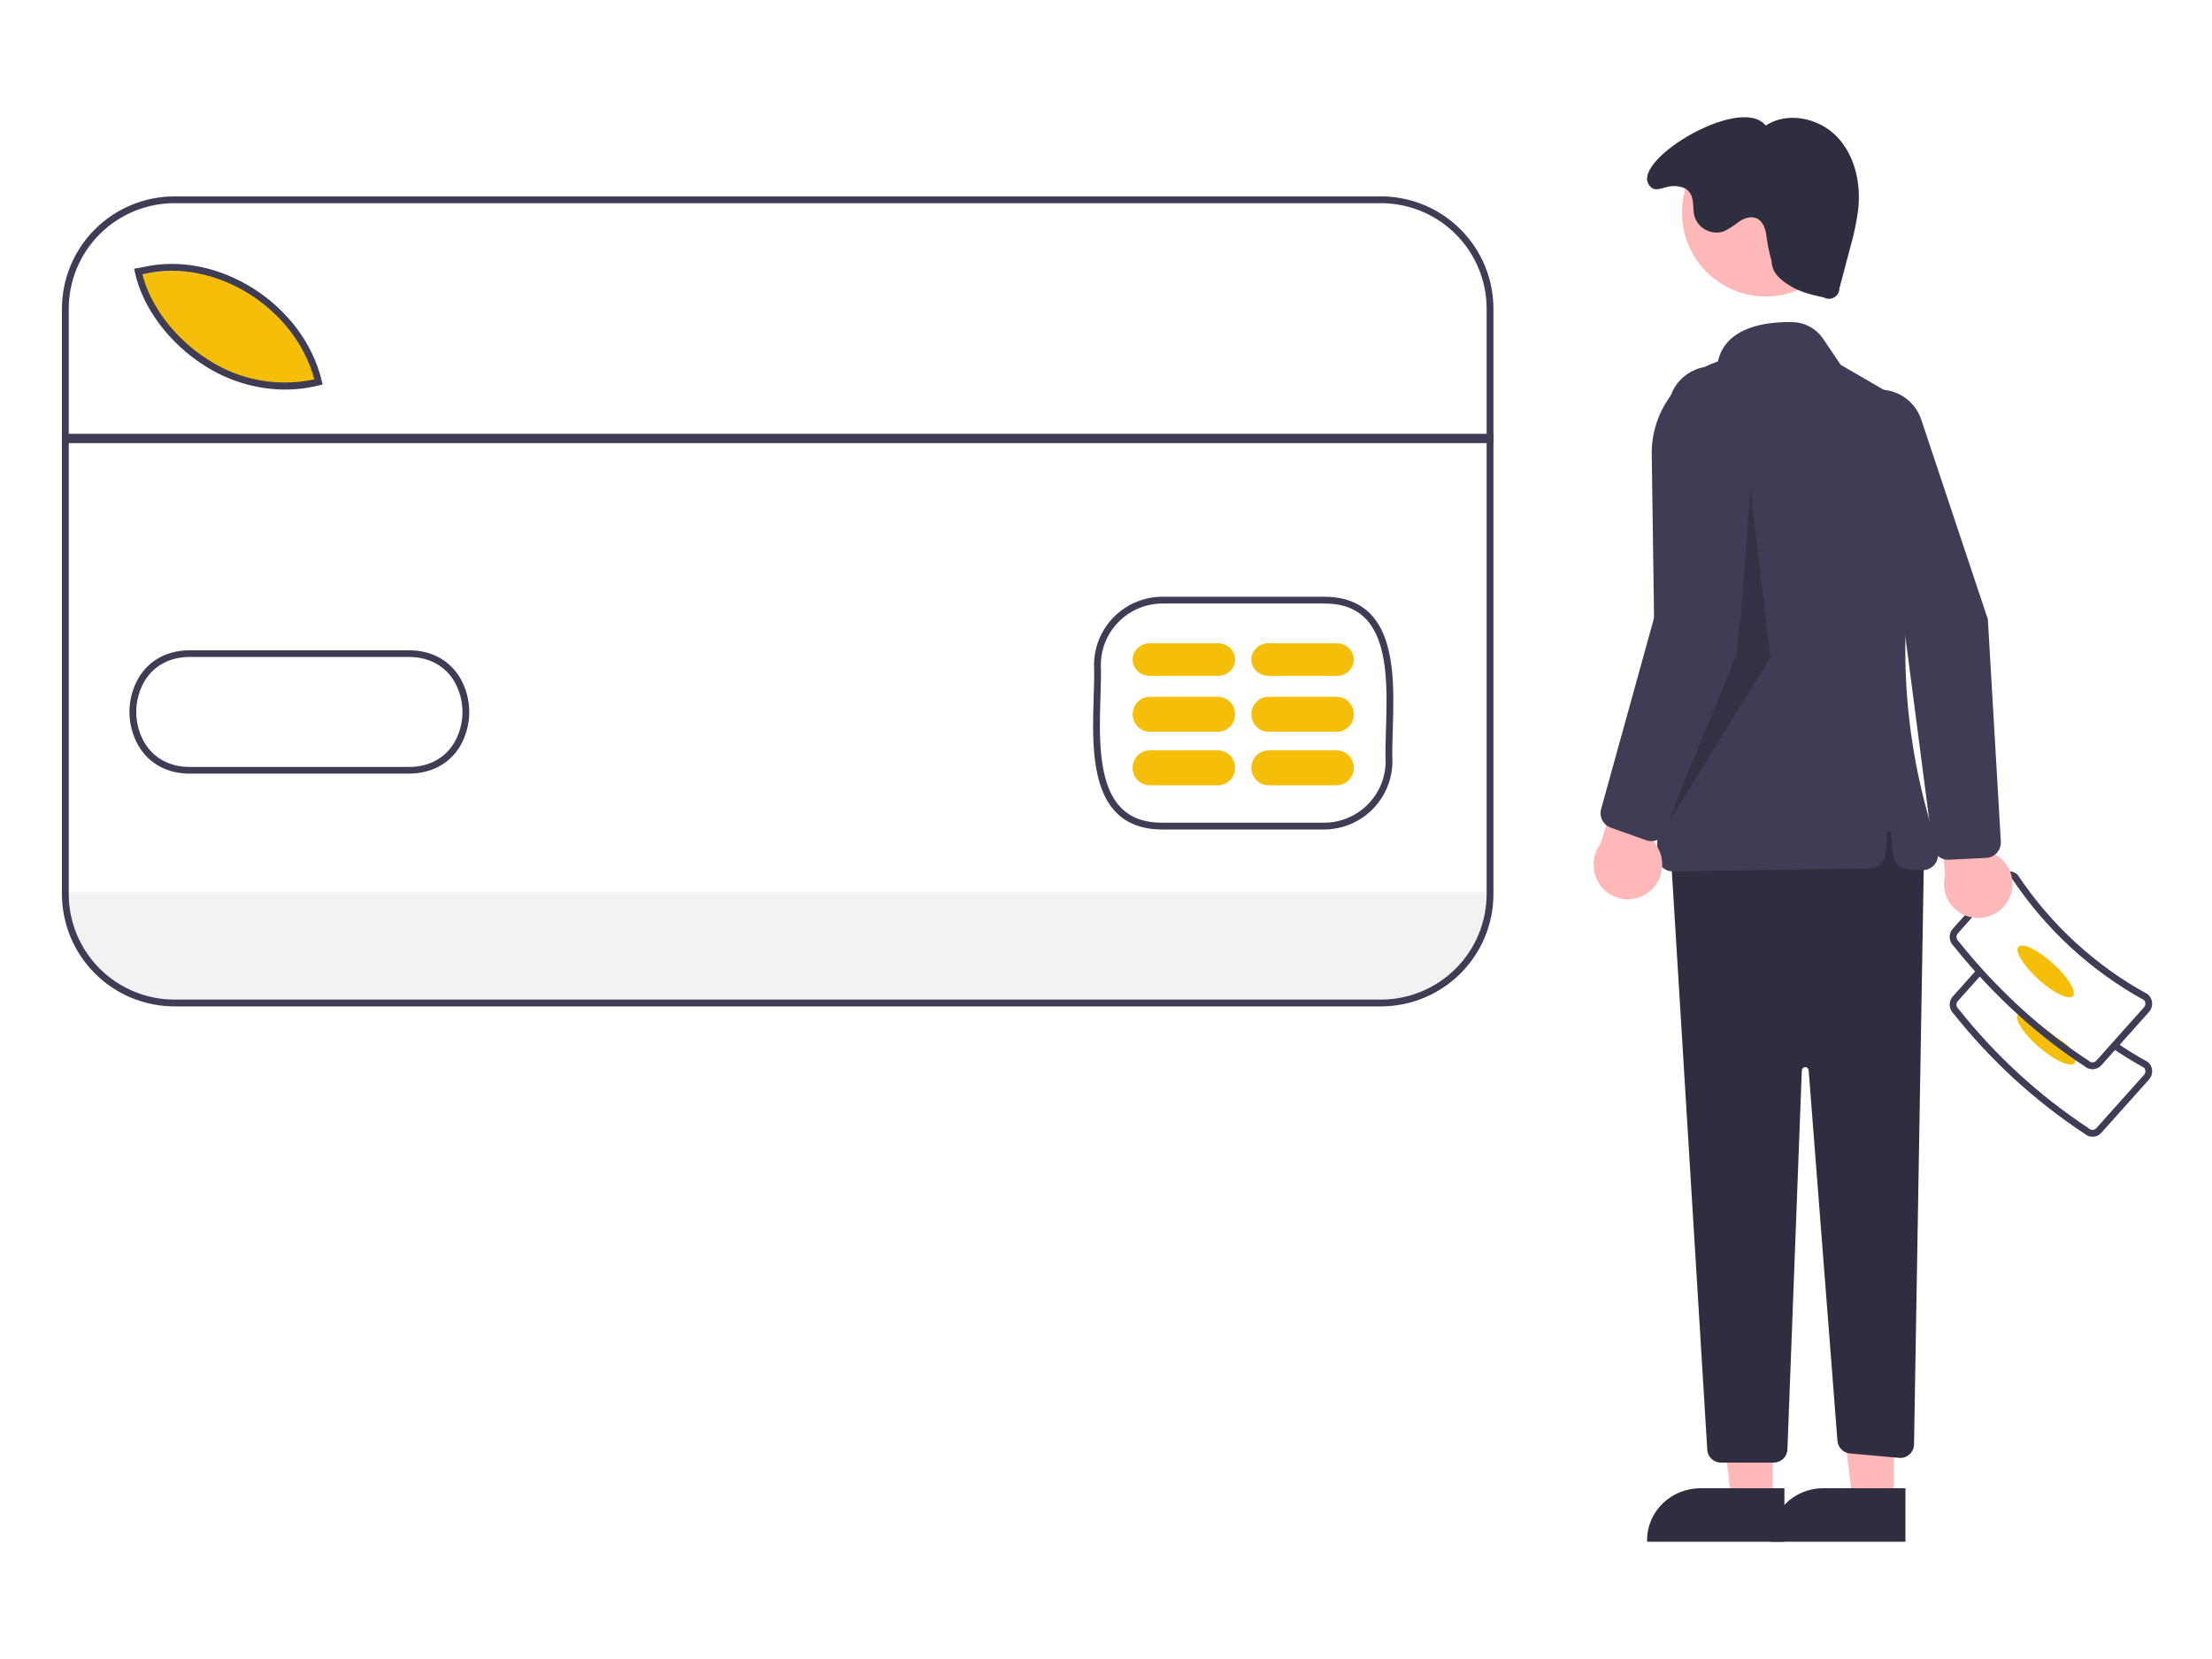 <?xml version="1.0" encoding="UTF-8"?> <svg xmlns="http://www.w3.org/2000/svg" width="1000" height="750" viewBox="0 0 1000 750" fill="none"> <path d="M1000 0H0V750H1000V0Z" fill="white"></path> <path d="M675.157 403.412V404.83C675.155 417.852 670.039 430.339 660.934 439.546C651.829 448.752 639.482 453.924 626.608 453.922H78.637C65.766 453.92 53.422 448.748 44.321 439.541C35.219 430.335 30.106 417.849 30.105 404.83V403.412H675.157Z" fill="#F2F2F2"></path> <path d="M144.804 172.185C104.852 181.762 68.988 151.928 62.726 124.252L65.507 123.769C99.181 116.544 136.77 139.907 144.804 172.185Z" fill="#F5BE08"></path> <path d="M945.969 513.902C944.671 513.904 943.416 513.432 942.434 512.572C919.932 497.735 899.902 479.37 883.096 458.164C882.068 457.176 881.463 455.82 881.409 454.386C881.356 452.951 881.858 451.553 882.81 450.489L893.856 438.137L896.131 440.224L885.085 452.576C884.665 453.045 884.447 453.664 884.478 454.296C884.509 454.929 884.786 455.522 885.25 455.947L885.411 456.12C902.051 477.136 921.893 495.332 944.192 510.02L944.392 510.176C944.856 510.601 945.467 510.822 946.091 510.791C946.716 510.759 947.302 510.478 947.722 510.009L969.275 485.908C969.676 485.46 969.893 484.874 969.884 484.269C969.875 483.665 969.64 483.086 969.226 482.651C964.231 479.895 959.358 476.891 954.738 473.72L956.46 471.147C961.054 474.3 965.903 477.285 970.872 480.019L971.17 480.233C971.698 480.717 972.127 481.302 972.432 481.955C972.737 482.607 972.912 483.313 972.948 484.034C972.983 484.755 972.878 485.476 972.638 486.155C972.398 486.835 972.028 487.46 971.55 487.995L949.997 512.096C949.52 512.632 948.943 513.067 948.298 513.376C947.654 513.685 946.955 513.861 946.243 513.895C946.152 513.9 946.06 513.902 945.969 513.902Z" fill="#3F3D56"></path> <path d="M921.676 473.285C928.687 479.356 935.887 482.689 937.763 480.711C938.008 480.375 938.162 479.987 938.211 479.581C938.261 479.175 938.205 478.763 938.049 478.382C937.288 476.143 936.073 474.069 934.472 472.281C928.241 468.035 922.185 463.455 916.304 458.54C914.46 457.962 913.045 457.977 912.361 458.708C912.264 458.812 912.184 458.93 912.123 459.058C910.947 461.355 915.032 467.518 921.676 473.285Z" fill="#F5BE08"></path> <path d="M881.412 423.843C881.47 425.26 882.077 426.597 883.101 427.563C892.194 438.956 902.188 449.579 912.984 459.326C920.884 466.472 929.247 473.075 938.015 479.09C939.474 480.102 940.947 481.082 942.436 482.047C943.413 482.914 944.668 483.39 945.966 483.386C946.058 483.386 946.15 483.37 946.242 483.37C946.956 483.337 947.655 483.16 948.301 482.85C948.946 482.54 949.525 482.103 950.002 481.565L971.551 457.443C972.517 456.359 973.019 454.931 972.948 453.472C972.876 452.013 972.235 450.642 971.167 449.662L970.875 449.444C947.35 436.559 927.241 418.102 912.262 395.644L912.032 395.364C910.963 394.384 909.554 393.875 908.115 393.948C906.676 394.021 905.325 394.67 904.358 395.753L882.809 419.875C882.33 420.41 881.96 421.037 881.72 421.718C881.48 422.399 881.376 423.121 881.412 423.843ZM884.482 423.688C884.466 423.377 884.51 423.065 884.613 422.771C884.716 422.478 884.875 422.207 885.081 421.976L906.629 397.838C906.838 397.604 907.091 397.415 907.373 397.281C907.655 397.148 907.96 397.073 908.271 397.06C908.836 397.026 909.393 397.203 909.837 397.558C925.038 420.295 945.403 438.997 969.218 452.089C969.632 452.523 969.869 453.1 969.88 453.703C969.892 454.307 969.677 454.893 969.279 455.342L947.716 479.479C947.511 479.714 947.261 479.905 946.981 480.038C946.702 480.172 946.398 480.247 946.089 480.257C945.464 480.288 944.853 480.07 944.385 479.651L944.185 479.495C940.932 477.379 937.724 475.163 934.562 472.85C928.546 468.508 922.698 463.824 917.02 458.797C905.552 448.654 894.973 437.521 885.403 425.524L885.249 425.353C884.789 424.921 884.513 424.323 884.482 423.688Z" fill="#3F3D56"></path> <path d="M937.103 450.297C938.911 448.299 934.872 441.695 928.081 435.546C921.29 429.396 914.319 426.03 912.51 428.028C910.702 430.025 914.741 436.629 921.532 442.779C928.323 448.928 935.294 452.294 937.103 450.297Z" fill="#F5BE08"></path> <path d="M801.429 679.111L782.892 679.11L774.072 606.503L801.432 606.505L801.429 679.111Z" fill="#FFB8B8"></path> <path d="M806.691 697L744.607 696.998V696.236C744.607 693.158 745.232 690.11 746.447 687.266C747.661 684.423 749.441 681.839 751.685 679.662C753.929 677.486 756.593 675.759 759.525 674.581C762.457 673.403 765.599 672.797 768.772 672.797H768.774L806.692 672.799L806.691 697Z" fill="#2F2E41"></path> <path d="M856.147 679.111L837.611 679.11L828.791 606.503L856.15 606.505L856.147 679.111Z" fill="#FFB8B8"></path> <path d="M861.41 697L800.379 696.998V696.236C800.379 693.158 800.993 690.11 802.187 687.266C803.381 684.423 805.131 681.839 807.337 679.662C809.542 677.486 812.161 675.759 815.043 674.581C817.926 673.403 821.015 672.797 824.134 672.797H824.136L861.412 672.799L861.41 697Z" fill="#2F2E41"></path> <path d="M869.83 384.449L865.293 653.018C865.278 653.868 865.088 654.707 864.734 655.481C864.38 656.254 863.87 656.947 863.236 657.516C862.601 658.084 861.856 658.515 861.047 658.783C860.238 659.051 859.382 659.15 858.532 659.073L836.296 657.056C834.837 656.924 833.473 656.281 832.444 655.241C831.415 654.201 830.789 652.832 830.676 651.375L817.658 483.85C817.627 483.456 817.447 483.089 817.154 482.824C816.861 482.559 816.477 482.415 816.082 482.423C815.686 482.431 815.308 482.589 815.026 482.866C814.744 483.142 814.578 483.516 814.563 483.911L808.057 655.271C807.996 656.87 807.317 658.383 806.161 659.493C805.006 660.602 803.465 661.222 801.861 661.222H778.013C776.435 661.222 774.915 660.621 773.765 659.542C772.615 658.463 771.921 656.987 771.825 655.414L755.131 382.903L854.33 358.163L869.83 384.449Z" fill="#2F2E41"></path> <path d="M798.275 134.026C819.197 134.026 836.157 117.066 836.157 96.144C836.157 75.222 819.197 58.261 798.275 58.261C777.353 58.261 760.393 75.222 760.393 96.144C760.393 117.066 777.353 134.026 798.275 134.026Z" fill="#FFB8B8"></path> <path d="M751.406 391.989C750.746 391.359 750.219 390.606 749.856 389.772C749.492 388.939 749.3 388.043 749.289 387.135L746.719 205.482C746.564 196.242 749.377 187.19 754.752 179.629C760.127 172.067 767.788 166.384 776.635 163.396C780.205 147.385 799.207 145.379 810.284 145.619C813.048 145.678 815.758 146.395 818.183 147.709C820.608 149.023 822.676 150.896 824.213 153.169L832.153 164.943L849.655 175.084C857.754 179.757 864.143 186.853 867.899 195.347C871.655 203.842 872.585 213.296 870.554 222.347L867.86 234.462C858.371 277.343 859.274 321.834 870.494 364.304L875.916 384.739C876.198 385.803 876.219 386.919 875.977 387.993C875.734 389.067 875.236 390.068 874.522 390.912C873.809 391.757 872.902 392.421 871.876 392.848C870.851 393.276 869.736 393.455 868.627 393.37L862.33 392.891C860.695 392.769 859.156 392.081 857.983 390.948C856.811 389.816 856.08 388.311 855.918 386.698L854.876 376.397C854.857 376.207 854.767 376.032 854.624 375.904C854.482 375.777 854.296 375.706 854.104 375.706C853.912 375.706 853.726 375.777 853.583 375.904C853.441 376.032 853.351 376.207 853.332 376.397L852.323 386.37C852.153 388.055 851.362 389.619 850.101 390.765C848.839 391.911 847.196 392.558 845.483 392.584L756.378 393.94C756.341 393.94 756.304 393.941 756.267 393.941C754.451 393.945 752.706 393.244 751.406 391.989Z" fill="#3F3D56"></path> <path d="M800.891 118.003C801.047 123.384 804.801 126.497 809.41 129.316C814.018 132.134 819.406 133.357 824.684 134.535C825.393 134.91 826.186 135.097 826.989 135.077C827.791 135.057 828.575 134.832 829.264 134.424C829.954 134.015 830.526 133.436 830.925 132.743C831.324 132.05 831.537 131.266 831.544 130.468L836.385 112.144C838.097 106.29 839.343 100.312 840.111 94.263C841.277 82.625 838.506 70.106 830.344 61.691C822.181 53.277 808.026 50.288 798.245 56.771C786.638 42.017 733.581 74.614 746.669 84.874C748.997 86.699 752.557 84.39 755.512 84.166C758.467 83.942 761.779 84.459 763.657 86.742C766.109 89.724 765.041 94.166 766.052 97.886C766.47 99.195 767.144 100.409 768.036 101.457C768.928 102.506 770.019 103.368 771.247 103.995C772.475 104.621 773.816 104.999 775.192 105.108C776.568 105.216 777.951 105.052 779.263 104.626C781.707 103.427 784.005 101.957 786.115 100.242C788.382 98.739 791.247 97.629 793.798 98.577C797.162 99.826 798.357 103.924 798.661 107.484C799.174 111.035 799.918 114.549 800.891 118.003Z" fill="#2F2E41"></path> <path opacity="0.2" d="M791.214 220.314L785.104 295.594L753.026 373.948L800.379 297.131L791.214 220.314Z" fill="black"></path> <path d="M745.699 403.047C747.457 401.617 748.884 399.815 749.88 397.767C750.876 395.719 751.416 393.474 751.463 391.192C751.509 388.909 751.061 386.644 750.149 384.556C749.237 382.468 747.885 380.608 746.186 379.106L766.706 327.647L738.788 333.355L723.582 381.347C721.28 384.403 720.165 388.208 720.449 392.041C720.732 395.874 722.395 399.468 725.121 402.143C727.847 404.818 731.448 406.387 735.24 406.554C739.033 406.72 742.754 405.473 745.699 403.047Z" fill="#FFB8B8"></path> <path d="M744.189 379.849L728.177 374.159C726.527 373.564 725.164 372.381 724.354 370.844C723.544 369.307 723.347 367.527 723.802 365.854L750.217 270.507L754.244 184.336C754.366 181.735 755.01 179.183 756.14 176.83C757.271 174.477 758.864 172.369 760.828 170.628C762.792 168.888 765.087 167.55 767.58 166.692C770.073 165.834 772.714 165.473 775.35 165.631C777.986 165.788 780.563 166.461 782.933 167.61C785.303 168.758 787.417 170.36 789.153 172.322C790.89 174.283 792.213 176.566 793.047 179.037C793.88 181.507 794.208 184.116 794.01 186.713L786.817 281.069L753.16 375.647C752.649 377.076 751.677 378.3 750.392 379.131C749.107 379.961 747.581 380.352 746.048 380.244C745.413 380.196 744.788 380.063 744.189 379.849Z" fill="#3F3D56"></path> <path d="M907.941 406.887C909.018 404.926 909.648 402.754 909.788 400.525C909.927 398.296 909.572 396.063 908.748 393.985C907.923 391.907 906.649 390.033 905.016 388.496C903.382 386.959 901.429 385.796 899.293 385.089L898.648 330.804L875.092 346.611L879.316 395.738C878.356 399.375 878.774 403.236 880.492 406.588C882.21 409.94 885.108 412.55 888.636 413.924C892.164 415.299 896.079 415.341 899.637 414.044C903.195 412.747 906.15 410.201 907.941 406.887Z" fill="#FFB8B8"></path> <path d="M897.93 387.836L880.988 388.673C879.239 388.751 877.524 388.175 876.181 387.058C874.838 385.941 873.964 384.365 873.73 382.639L860.895 284.103L831.043 202.627C830.142 200.168 829.741 197.555 829.865 194.94C829.988 192.326 830.632 189.762 831.761 187.397C832.889 185.033 834.479 182.915 836.438 181.167C838.396 179.419 840.685 178.076 843.17 177.215C845.656 176.355 848.288 175.994 850.915 176.155C853.541 176.315 856.11 176.994 858.47 178.15C860.831 179.307 862.937 180.919 864.666 182.892C866.395 184.865 867.712 187.161 868.541 189.645L898.669 279.922L904.544 380.512C904.631 382.033 904.213 383.54 903.355 384.801C902.496 386.062 901.245 387.008 899.793 387.492C899.191 387.69 898.564 387.806 897.93 387.836Z" fill="#3F3D56"></path> <path d="M525.399 375C516.561 375 509.533 372.381 504.507 367.215C493.148 355.539 493.859 333.034 494.431 314.949C494.597 309.689 494.754 304.719 494.596 300.556L494.595 300.494C494.635 292.361 497.894 284.572 503.664 278.819C509.435 273.067 517.25 269.815 525.412 269.771H598.684C607.511 269.771 614.532 272.386 619.555 277.545C630.913 289.212 630.21 311.712 629.645 329.792C629.48 335.064 629.324 340.044 629.486 344.214C629.457 352.359 626.202 360.163 620.428 365.929C614.653 371.694 606.828 374.955 598.653 375H525.399ZM497.672 300.472C497.833 304.734 497.675 309.743 497.507 315.046C496.954 332.551 496.265 354.338 506.717 365.081C511.203 369.692 517.314 371.933 525.399 371.933H598.649C606 371.895 613.039 368.967 618.237 363.788C623.435 358.608 626.372 351.593 626.409 344.269C626.244 340.055 626.402 335.023 626.569 329.696C627.116 312.195 627.797 290.414 617.346 279.68C612.863 275.076 606.758 272.838 598.685 272.838H525.417C518.073 272.879 511.042 275.803 505.848 280.976C500.654 286.149 497.716 293.154 497.672 300.472Z" fill="#3F3D56"></path> <path d="M128.793 176.118C115.907 176.038 103.301 172.279 92.409 165.267C76.452 155.171 64.404 139.001 60.966 123.071L60.621 121.474L64.933 120.688C98.878 113.06 137.271 137.642 145.496 172.291L145.856 173.81L144.366 174.185C139.271 175.469 134.042 176.118 128.793 176.118ZM64.354 123.987C68.058 138.601 79.299 153.271 94.038 162.597C108.289 171.884 125.56 175.081 142.109 171.496C133.504 139.215 97.47 116.562 65.57 123.765L64.354 123.987Z" fill="#3F3D56"></path> <path d="M85.788 349.745C75.678 349.745 67.464 345.321 62.642 337.25C59.939 332.554 58.518 327.257 58.517 321.868C58.515 316.48 59.932 311.182 62.632 306.484C67.531 298.275 75.941 293.822 86.327 293.978H184.364C194.715 293.849 203.131 298.282 208.033 306.501C210.733 311.197 212.151 316.494 212.151 321.881C212.15 327.269 210.731 332.566 208.03 337.261C203.13 345.461 194.716 349.84 184.341 349.741H86.302C86.13 349.744 85.959 349.745 85.788 349.745ZM85.845 296.997C76.829 296.997 69.546 300.896 65.301 308.008C62.869 312.24 61.592 317.013 61.594 321.867C61.595 326.722 62.875 331.494 65.311 335.724C69.627 342.95 77.059 346.861 86.278 346.719H184.364C193.593 346.863 201.049 342.954 205.362 335.736C207.795 331.506 209.073 326.734 209.074 321.88C209.074 317.026 207.796 312.254 205.364 308.024C201.047 300.788 193.591 296.892 184.386 297H86.294C86.144 296.998 85.994 296.997 85.845 296.997H85.845Z" fill="#3F3D56"></path> <path d="M550.637 305.549H519.77C517.723 305.549 515.76 304.773 514.313 303.392C512.866 302.01 512.053 300.137 512.053 298.183C512.053 296.229 512.866 294.356 514.313 292.974C515.76 291.593 517.723 290.817 519.77 290.817H550.637C552.683 290.817 554.646 291.593 556.093 292.974C557.54 294.356 558.353 296.229 558.353 298.183C558.353 300.137 557.54 302.01 556.093 303.392C554.646 304.773 552.683 305.549 550.637 305.549Z" fill="#F5BE08"></path> <path d="M550.637 330.804H519.77C517.723 330.804 515.76 329.973 514.313 328.492C512.866 327.012 512.053 325.005 512.053 322.912C512.053 320.819 512.866 318.811 514.313 317.331C515.76 315.851 517.723 315.02 519.77 315.02H550.637C552.683 315.02 554.646 315.851 556.093 317.331C557.54 318.811 558.353 320.819 558.353 322.912C558.353 325.005 557.54 327.012 556.093 328.492C554.646 329.973 552.683 330.804 550.637 330.804Z" fill="#F5BE08"></path> <path d="M550.637 355.006H519.77C517.723 355.006 515.76 354.175 514.313 352.695C512.866 351.215 512.053 349.207 512.053 347.114C512.053 345.021 512.866 343.014 514.313 341.534C515.76 340.054 517.723 339.222 519.77 339.222H550.637C552.683 339.222 554.646 340.054 556.093 341.534C557.54 343.014 558.353 345.021 558.353 347.114C558.353 349.207 557.54 351.215 556.093 352.695C554.646 354.175 552.683 355.006 550.637 355.006Z" fill="#F5BE08"></path> <path d="M604.303 305.549H573.436C571.389 305.549 569.426 304.773 567.979 303.392C566.532 302.01 565.719 300.137 565.719 298.183C565.719 296.229 566.532 294.356 567.979 292.974C569.426 291.593 571.389 290.817 573.436 290.817H604.303C606.349 290.817 608.312 291.593 609.759 292.974C611.206 294.356 612.019 296.229 612.019 298.183C612.019 300.137 611.206 302.01 609.759 303.392C608.312 304.773 606.349 305.549 604.303 305.549Z" fill="#F5BE08"></path> <path d="M604.303 330.804H573.436C571.389 330.804 569.426 329.973 567.979 328.492C566.532 327.012 565.719 325.005 565.719 322.912C565.719 320.819 566.532 318.811 567.979 317.331C569.426 315.851 571.389 315.02 573.436 315.02H604.303C606.349 315.02 608.312 315.851 609.759 317.331C611.206 318.811 612.019 320.819 612.019 322.912C612.019 325.005 611.206 327.012 609.759 328.492C608.312 329.973 606.349 330.804 604.303 330.804Z" fill="#F5BE08"></path> <path d="M604.303 355.006H573.436C571.389 355.006 569.426 354.175 567.979 352.695C566.532 351.215 565.719 349.207 565.719 347.114C565.719 345.021 566.532 343.014 567.979 341.534C569.426 340.054 571.389 339.222 573.436 339.222H604.303C606.349 339.222 608.312 340.054 609.759 341.534C611.206 343.014 612.019 345.021 612.019 347.114C612.019 349.207 611.206 351.215 609.759 352.695C608.312 354.175 606.349 355.006 604.303 355.006Z" fill="#F5BE08"></path> <path d="M675.157 196.111H30.105V200.32H675.157V196.111Z" fill="#3F3D56"></path> <path d="M624.309 454.974H78.848C65.367 454.959 52.442 449.604 42.91 440.085C33.377 430.566 28.015 417.66 28 404.199V139.553C28.015 126.091 33.377 113.185 42.91 103.666C52.442 94.147 65.367 88.793 78.848 88.778H624.309C637.79 88.793 650.714 94.147 660.247 103.666C669.78 113.185 675.142 126.091 675.157 139.553V404.199C675.142 417.66 669.78 430.566 660.247 440.085C650.714 449.604 637.79 454.959 624.309 454.974ZM78.848 91.855C66.184 91.869 54.043 96.899 45.088 105.841C36.133 114.783 31.096 126.907 31.082 139.553V404.199C31.096 416.845 36.133 428.968 45.088 437.91C54.043 446.852 66.184 451.882 78.848 451.897H624.309C636.973 451.882 649.114 446.852 658.069 437.91C667.024 428.968 672.061 416.845 672.075 404.199V139.553C672.061 126.907 667.024 114.783 658.069 105.841C649.114 96.899 636.973 91.869 624.309 91.855H78.848Z" fill="#3F3D56"></path> </svg> 